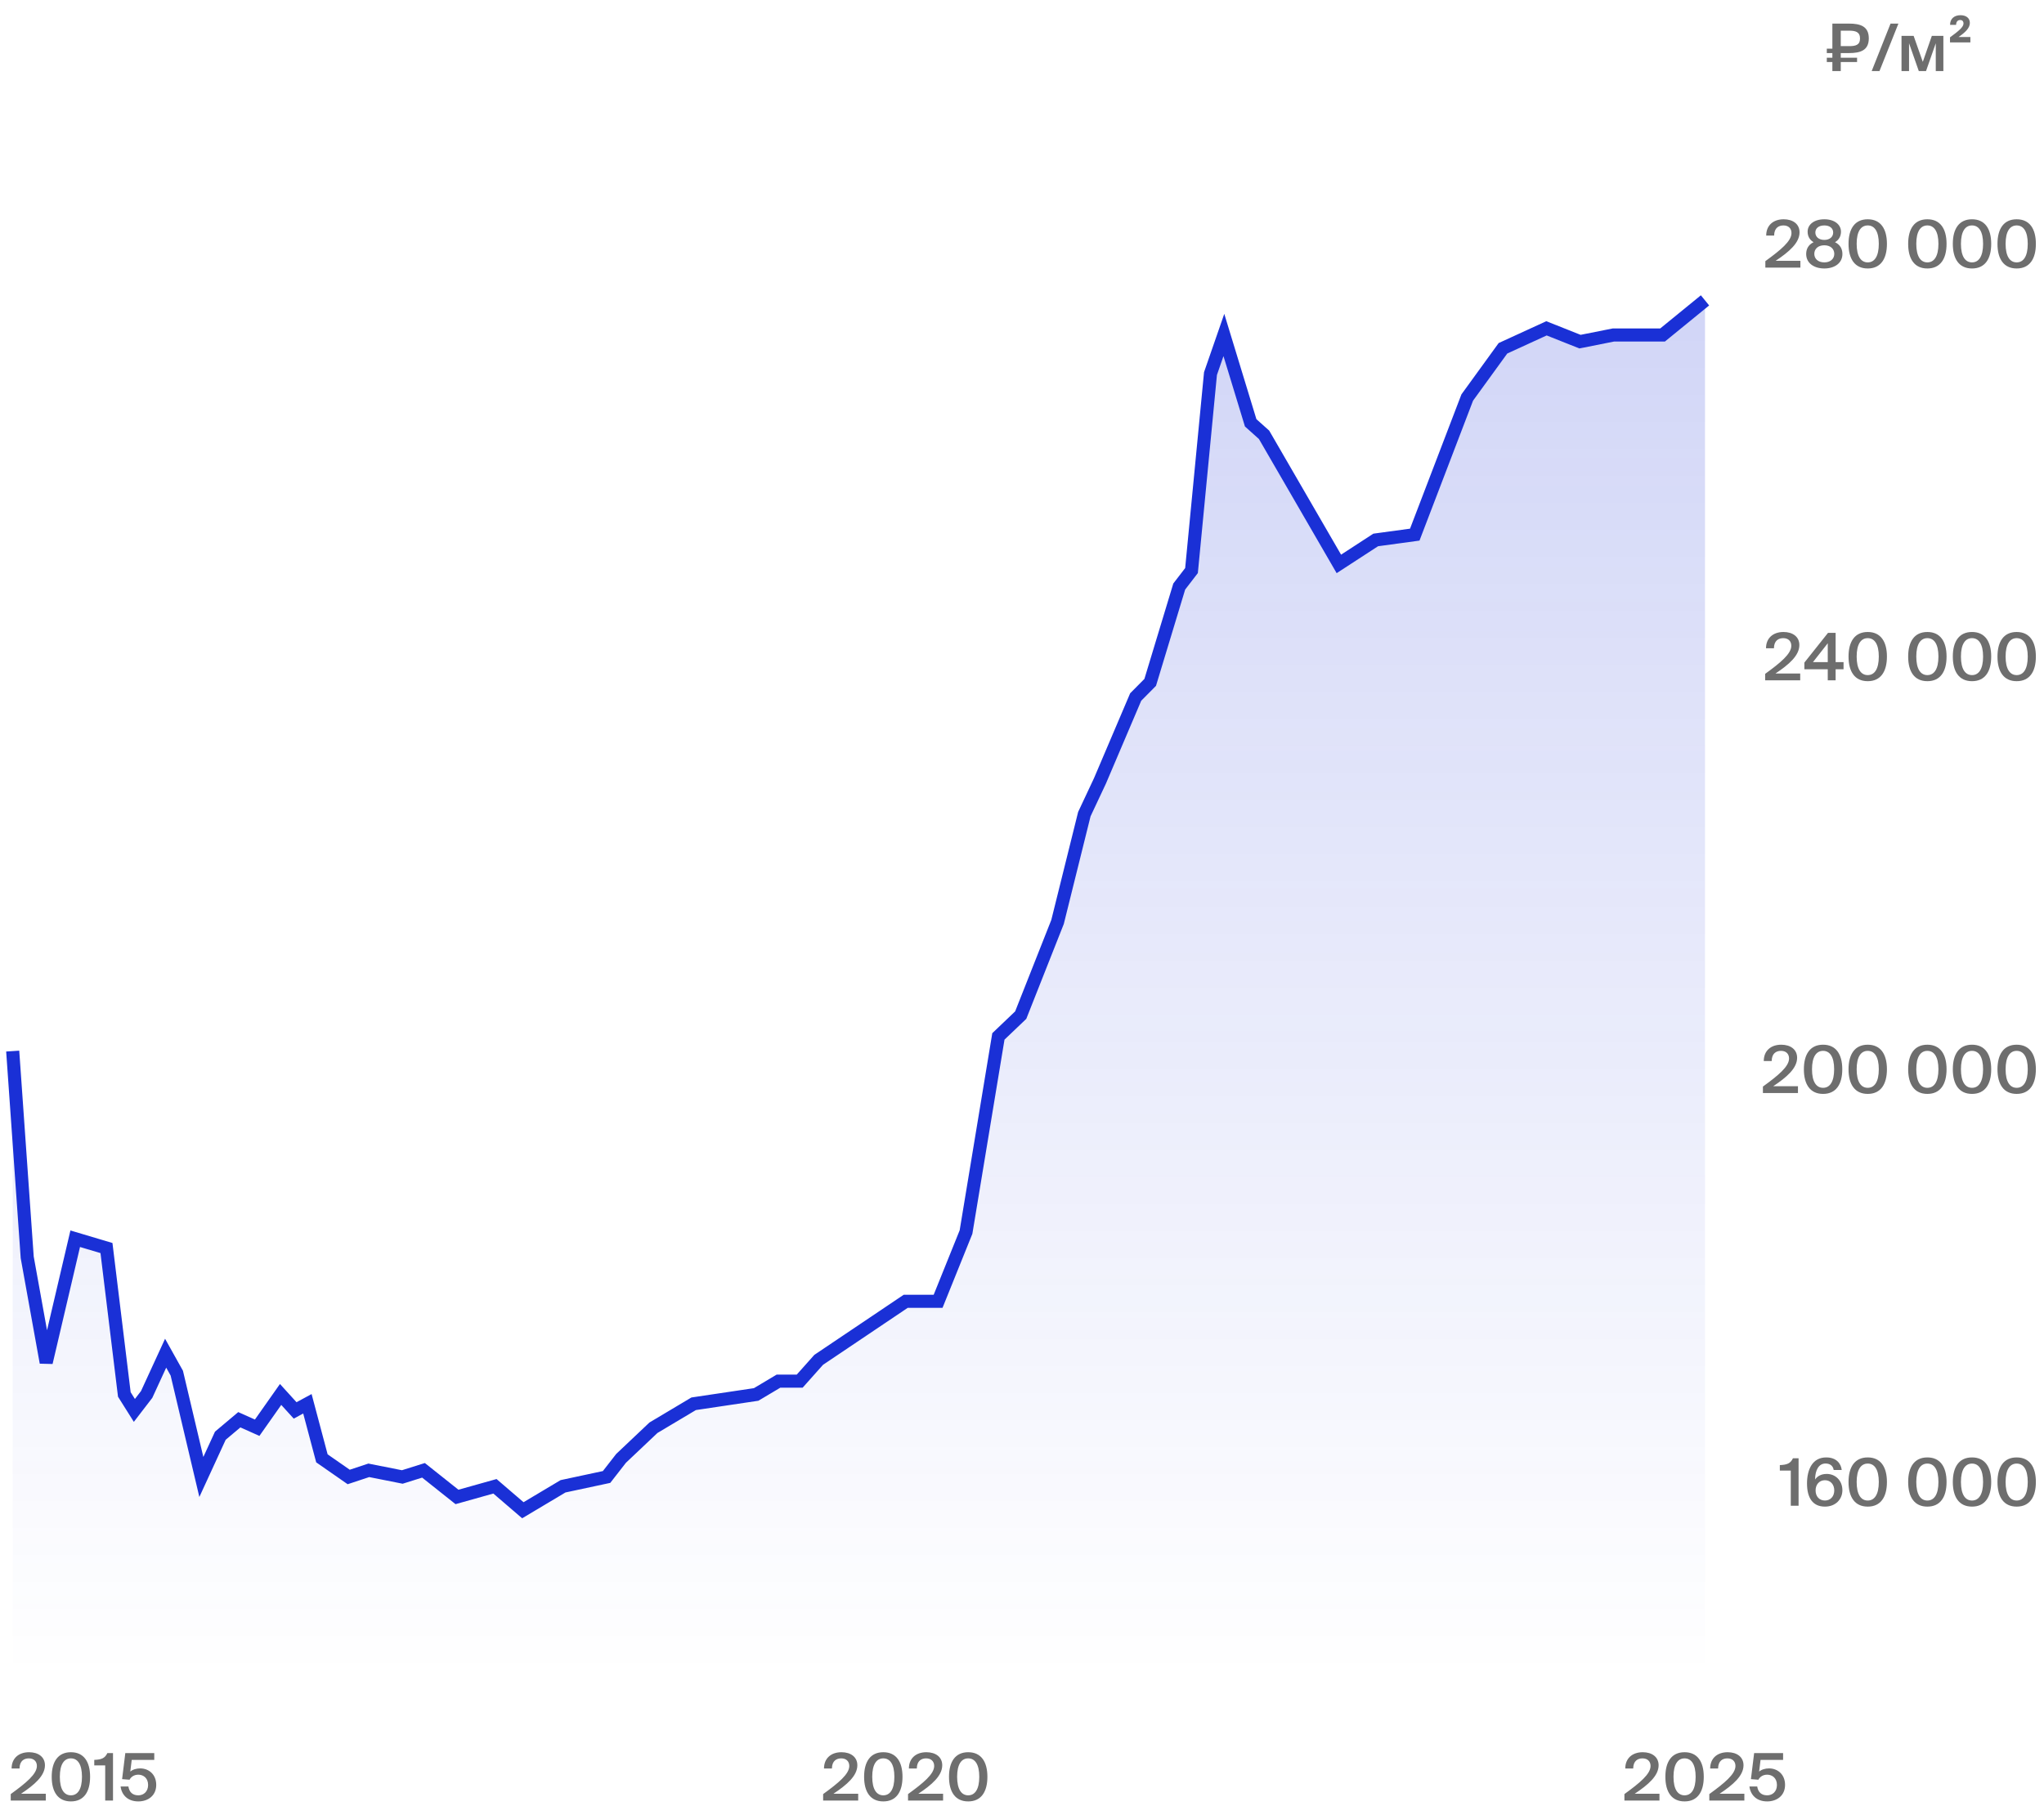 <svg xmlns="http://www.w3.org/2000/svg" width="312" height="277" viewBox="0 0 312 277" fill="none"><path d="M279.697 10.852V9.472H278.847V8.812H279.697V8.102H278.847V7.432H279.697V3.602H282.237C283.977 3.602 285.257 4.022 285.257 5.852C285.257 7.692 283.977 8.102 282.227 8.102H280.977V8.812H283.467V9.472H280.977V10.852H279.697ZM280.977 7.042H282.247C283.197 7.042 283.917 6.902 283.917 5.872C283.917 4.852 283.197 4.682 282.247 4.682H280.977V7.042ZM285.696 10.852L288.576 3.602H289.776L286.886 10.852H285.696ZM290.25 10.852V5.472H292.1L293.5 9.442L294.88 5.472H296.64V10.852H295.48V6.602L293.99 10.852H292.89L291.4 6.602V10.852H290.25ZM297.652 6.472V5.702C298.912 4.772 299.712 4.152 299.712 3.592C299.712 3.232 299.502 3.052 299.222 3.052C298.882 3.052 298.592 3.252 298.582 3.792H297.662C297.662 2.882 298.272 2.322 299.262 2.322C300.062 2.322 300.682 2.722 300.682 3.492C300.682 4.262 300.032 4.912 298.952 5.652H300.762V6.472H297.652Z" fill="#6E6E6E"/><path d="M269.466 40.852V39.862C271.806 38.162 273.456 36.812 273.456 35.572C273.456 34.852 272.976 34.412 272.226 34.412C271.526 34.412 270.816 34.772 270.806 35.962H269.596C269.596 34.412 270.666 33.472 272.266 33.472C273.666 33.472 274.686 34.192 274.686 35.462C274.686 37.072 273.096 38.442 271.036 39.812H274.816V40.852H269.466ZM278.469 40.982C276.899 40.982 275.699 40.172 275.699 38.772C275.699 38.102 275.959 37.392 276.829 36.972C276.199 36.602 275.919 36.022 275.919 35.362C275.919 34.282 276.899 33.472 278.469 33.472C280.019 33.472 281.009 34.282 281.009 35.362C281.009 36.022 280.729 36.602 280.099 36.972C280.969 37.392 281.229 38.102 281.229 38.772C281.229 40.172 280.029 40.982 278.469 40.982ZM278.469 40.052C279.409 40.052 279.989 39.502 279.989 38.752C279.989 37.992 279.409 37.442 278.469 37.442C277.519 37.442 276.939 37.992 276.939 38.752C276.939 39.502 277.519 40.052 278.469 40.052ZM278.469 36.622C279.309 36.622 279.819 36.142 279.819 35.492C279.819 34.852 279.309 34.412 278.469 34.412C277.619 34.412 277.099 34.852 277.099 35.492C277.099 36.142 277.619 36.622 278.469 36.622ZM285.094 40.982C283.124 40.982 282.164 39.532 282.164 37.222C282.164 34.922 283.124 33.472 285.094 33.472C287.064 33.472 288.024 34.922 288.024 37.222C288.024 39.532 287.064 40.982 285.094 40.982ZM285.094 40.052C286.124 40.052 286.784 39.142 286.784 37.222C286.784 35.312 286.124 34.412 285.094 34.412C284.064 34.412 283.404 35.312 283.404 37.222C283.404 39.142 284.064 40.052 285.094 40.052ZM294.196 40.982C292.226 40.982 291.266 39.532 291.266 37.222C291.266 34.922 292.226 33.472 294.196 33.472C296.166 33.472 297.126 34.922 297.126 37.222C297.126 39.532 296.166 40.982 294.196 40.982ZM294.196 40.052C295.226 40.052 295.886 39.142 295.886 37.222C295.886 35.312 295.226 34.412 294.196 34.412C293.166 34.412 292.506 35.312 292.506 37.222C292.506 39.142 293.166 40.052 294.196 40.052ZM301.012 40.982C299.042 40.982 298.082 39.532 298.082 37.222C298.082 34.922 299.042 33.472 301.012 33.472C302.982 33.472 303.942 34.922 303.942 37.222C303.942 39.532 302.982 40.982 301.012 40.982ZM301.012 40.052C302.042 40.052 302.702 39.142 302.702 37.222C302.702 35.312 302.042 34.412 301.012 34.412C299.982 34.412 299.322 35.312 299.322 37.222C299.322 39.142 299.982 40.052 301.012 40.052ZM307.829 40.982C305.859 40.982 304.899 39.532 304.899 37.222C304.899 34.922 305.859 33.472 307.829 33.472C309.799 33.472 310.759 34.922 310.759 37.222C310.759 39.532 309.799 40.982 307.829 40.982ZM307.829 40.052C308.859 40.052 309.519 39.142 309.519 37.222C309.519 35.312 308.859 34.412 307.829 34.412C306.799 34.412 306.139 35.312 306.139 37.222C306.139 39.142 306.799 40.052 307.829 40.052Z" fill="#6E6E6E"/><path d="M269.437 103.852V102.862C271.777 101.162 273.427 99.812 273.427 98.572C273.427 97.852 272.947 97.412 272.197 97.412C271.497 97.412 270.787 97.772 270.777 98.962H269.567C269.567 97.412 270.637 96.472 272.237 96.472C273.637 96.472 274.657 97.192 274.657 98.462C274.657 100.072 273.067 101.442 271.007 102.812H274.787V103.852H269.437ZM278.993 103.852V102.162H275.423V101.142L279.033 96.602H280.193V101.072H281.403V102.162H280.193V103.852H278.993ZM276.733 101.072H278.993V98.192L276.733 101.072ZM285.094 103.982C283.124 103.982 282.164 102.532 282.164 100.222C282.164 97.922 283.124 96.472 285.094 96.472C287.064 96.472 288.024 97.922 288.024 100.222C288.024 102.532 287.064 103.982 285.094 103.982ZM285.094 103.052C286.124 103.052 286.784 102.142 286.784 100.222C286.784 98.312 286.124 97.412 285.094 97.412C284.064 97.412 283.404 98.312 283.404 100.222C283.404 102.142 284.064 103.052 285.094 103.052ZM294.196 103.982C292.226 103.982 291.266 102.532 291.266 100.222C291.266 97.922 292.226 96.472 294.196 96.472C296.166 96.472 297.126 97.922 297.126 100.222C297.126 102.532 296.166 103.982 294.196 103.982ZM294.196 103.052C295.226 103.052 295.886 102.142 295.886 100.222C295.886 98.312 295.226 97.412 294.196 97.412C293.166 97.412 292.506 98.312 292.506 100.222C292.506 102.142 293.166 103.052 294.196 103.052ZM301.012 103.982C299.042 103.982 298.082 102.532 298.082 100.222C298.082 97.922 299.042 96.472 301.012 96.472C302.982 96.472 303.942 97.922 303.942 100.222C303.942 102.532 302.982 103.982 301.012 103.982ZM301.012 103.052C302.042 103.052 302.702 102.142 302.702 100.222C302.702 98.312 302.042 97.412 301.012 97.412C299.982 97.412 299.322 98.312 299.322 100.222C299.322 102.142 299.982 103.052 301.012 103.052ZM307.829 103.982C305.859 103.982 304.899 102.532 304.899 100.222C304.899 97.922 305.859 96.472 307.829 96.472C309.799 96.472 310.759 97.922 310.759 100.222C310.759 102.532 309.799 103.982 307.829 103.982ZM307.829 103.052C308.859 103.052 309.519 102.142 309.519 100.222C309.519 98.312 308.859 97.412 307.829 97.412C306.799 97.412 306.139 98.312 306.139 100.222C306.139 102.142 306.799 103.052 307.829 103.052Z" fill="#6E6E6E"/><path d="M269.095 166.852V165.862C271.435 164.162 273.085 162.812 273.085 161.572C273.085 160.852 272.605 160.412 271.855 160.412C271.155 160.412 270.445 160.772 270.435 161.962H269.225C269.225 160.412 270.295 159.472 271.895 159.472C273.295 159.472 274.315 160.192 274.315 161.462C274.315 163.072 272.725 164.442 270.665 165.812H274.445V166.852H269.095ZM278.278 166.982C276.308 166.982 275.348 165.532 275.348 163.222C275.348 160.922 276.308 159.472 278.278 159.472C280.248 159.472 281.208 160.922 281.208 163.222C281.208 165.532 280.248 166.982 278.278 166.982ZM278.278 166.052C279.308 166.052 279.968 165.142 279.968 163.222C279.968 161.312 279.308 160.412 278.278 160.412C277.248 160.412 276.588 161.312 276.588 163.222C276.588 165.142 277.248 166.052 278.278 166.052ZM285.094 166.982C283.124 166.982 282.164 165.532 282.164 163.222C282.164 160.922 283.124 159.472 285.094 159.472C287.064 159.472 288.024 160.922 288.024 163.222C288.024 165.532 287.064 166.982 285.094 166.982ZM285.094 166.052C286.124 166.052 286.784 165.142 286.784 163.222C286.784 161.312 286.124 160.412 285.094 160.412C284.064 160.412 283.404 161.312 283.404 163.222C283.404 165.142 284.064 166.052 285.094 166.052ZM294.196 166.982C292.226 166.982 291.266 165.532 291.266 163.222C291.266 160.922 292.226 159.472 294.196 159.472C296.166 159.472 297.126 160.922 297.126 163.222C297.126 165.532 296.166 166.982 294.196 166.982ZM294.196 166.052C295.226 166.052 295.886 165.142 295.886 163.222C295.886 161.312 295.226 160.412 294.196 160.412C293.166 160.412 292.506 161.312 292.506 163.222C292.506 165.142 293.166 166.052 294.196 166.052ZM301.012 166.982C299.042 166.982 298.082 165.532 298.082 163.222C298.082 160.922 299.042 159.472 301.012 159.472C302.982 159.472 303.942 160.922 303.942 163.222C303.942 165.532 302.982 166.982 301.012 166.982ZM301.012 166.052C302.042 166.052 302.702 165.142 302.702 163.222C302.702 161.312 302.042 160.412 301.012 160.412C299.982 160.412 299.322 161.312 299.322 163.222C299.322 165.142 299.982 166.052 301.012 166.052ZM307.829 166.982C305.859 166.982 304.899 165.532 304.899 163.222C304.899 160.922 305.859 159.472 307.829 159.472C309.799 159.472 310.759 160.922 310.759 163.222C310.759 165.532 309.799 166.982 307.829 166.982ZM307.829 166.052C308.859 166.052 309.519 165.142 309.519 163.222C309.519 161.312 308.859 160.412 307.829 160.412C306.799 160.412 306.139 161.312 306.139 163.222C306.139 165.142 306.799 166.052 307.829 166.052Z" fill="#6E6E6E"/><path d="M273.348 229.852V224.482H271.678V223.642C272.778 223.602 273.308 223.392 273.678 222.602H274.538V229.852H273.348ZM278.566 229.982C276.666 229.982 275.826 228.602 275.826 226.452C275.826 224.372 276.616 222.472 278.756 222.472C280.286 222.472 281.006 223.382 281.126 224.392H279.896C279.796 223.732 279.316 223.402 278.656 223.402C277.666 223.402 277.076 224.322 277.056 225.842C277.396 225.352 277.966 224.992 278.836 224.992C280.176 224.992 281.226 226.012 281.226 227.482C281.226 228.892 280.156 229.982 278.566 229.982ZM278.566 229.052C279.406 229.052 279.986 228.422 279.986 227.512C279.986 226.612 279.416 225.952 278.566 225.952C277.716 225.952 277.136 226.592 277.136 227.512C277.136 228.422 277.696 229.052 278.566 229.052ZM285.094 229.982C283.124 229.982 282.164 228.532 282.164 226.222C282.164 223.922 283.124 222.472 285.094 222.472C287.064 222.472 288.024 223.922 288.024 226.222C288.024 228.532 287.064 229.982 285.094 229.982ZM285.094 229.052C286.124 229.052 286.784 228.142 286.784 226.222C286.784 224.312 286.124 223.412 285.094 223.412C284.064 223.412 283.404 224.312 283.404 226.222C283.404 228.142 284.064 229.052 285.094 229.052ZM294.196 229.982C292.226 229.982 291.266 228.532 291.266 226.222C291.266 223.922 292.226 222.472 294.196 222.472C296.166 222.472 297.126 223.922 297.126 226.222C297.126 228.532 296.166 229.982 294.196 229.982ZM294.196 229.052C295.226 229.052 295.886 228.142 295.886 226.222C295.886 224.312 295.226 223.412 294.196 223.412C293.166 223.412 292.506 224.312 292.506 226.222C292.506 228.142 293.166 229.052 294.196 229.052ZM301.012 229.982C299.042 229.982 298.082 228.532 298.082 226.222C298.082 223.922 299.042 222.472 301.012 222.472C302.982 222.472 303.942 223.922 303.942 226.222C303.942 228.532 302.982 229.982 301.012 229.982ZM301.012 229.052C302.042 229.052 302.702 228.142 302.702 226.222C302.702 224.312 302.042 223.412 301.012 223.412C299.982 223.412 299.322 224.312 299.322 226.222C299.322 228.142 299.982 229.052 301.012 229.052ZM307.829 229.982C305.859 229.982 304.899 228.532 304.899 226.222C304.899 223.922 305.859 222.472 307.829 222.472C309.799 222.472 310.759 223.922 310.759 226.222C310.759 228.532 309.799 229.982 307.829 229.982ZM307.829 229.052C308.859 229.052 309.519 228.142 309.519 226.222C309.519 224.312 308.859 223.412 307.829 223.412C306.799 223.412 306.139 224.312 306.139 226.222C306.139 228.142 306.799 229.052 307.829 229.052Z" fill="#6E6E6E"/><path d="M125.646 274.852V273.862C127.986 272.162 129.636 270.812 129.636 269.572C129.636 268.852 129.156 268.412 128.406 268.412C127.706 268.412 126.996 268.772 126.986 269.962H125.776C125.776 268.412 126.846 267.472 128.446 267.472C129.846 267.472 130.866 268.192 130.866 269.462C130.866 271.072 129.276 272.442 127.216 273.812H130.996V274.852H125.646ZM134.829 274.982C132.859 274.982 131.899 273.532 131.899 271.222C131.899 268.922 132.859 267.472 134.829 267.472C136.799 267.472 137.759 268.922 137.759 271.222C137.759 273.532 136.799 274.982 134.829 274.982ZM134.829 274.052C135.859 274.052 136.519 273.142 136.519 271.222C136.519 269.312 135.859 268.412 134.829 268.412C133.799 268.412 133.139 269.312 133.139 271.222C133.139 273.142 133.799 274.052 134.829 274.052ZM138.605 274.852V273.862C140.945 272.162 142.595 270.812 142.595 269.572C142.595 268.852 142.115 268.412 141.365 268.412C140.665 268.412 139.955 268.772 139.945 269.962H138.735C138.735 268.412 139.805 267.472 141.405 267.472C142.805 267.472 143.825 268.192 143.825 269.462C143.825 271.072 142.235 272.442 140.175 273.812H143.955V274.852H138.605ZM147.788 274.982C145.818 274.982 144.858 273.532 144.858 271.222C144.858 268.922 145.818 267.472 147.788 267.472C149.758 267.472 150.718 268.922 150.718 271.222C150.718 273.532 149.758 274.982 147.788 274.982ZM147.788 274.052C148.818 274.052 149.478 273.142 149.478 271.222C149.478 269.312 148.818 268.412 147.788 268.412C146.758 268.412 146.098 269.312 146.098 271.222C146.098 273.142 146.758 274.052 147.788 274.052Z" fill="#6E6E6E"/><path d="M247.954 274.852V273.862C250.294 272.162 251.944 270.812 251.944 269.572C251.944 268.852 251.464 268.412 250.714 268.412C250.014 268.412 249.304 268.772 249.294 269.962H248.084C248.084 268.412 249.154 267.472 250.754 267.472C252.154 267.472 253.174 268.192 253.174 269.462C253.174 271.072 251.584 272.442 249.524 273.812H253.304V274.852H247.954ZM257.136 274.982C255.166 274.982 254.206 273.532 254.206 271.222C254.206 268.922 255.166 267.472 257.136 267.472C259.106 267.472 260.066 268.922 260.066 271.222C260.066 273.532 259.106 274.982 257.136 274.982ZM257.136 274.052C258.166 274.052 258.826 273.142 258.826 271.222C258.826 269.312 258.166 268.412 257.136 268.412C256.106 268.412 255.446 269.312 255.446 271.222C255.446 273.142 256.106 274.052 257.136 274.052ZM260.913 274.852V273.862C263.253 272.162 264.903 270.812 264.903 269.572C264.903 268.852 264.423 268.412 263.673 268.412C262.973 268.412 262.263 268.772 262.253 269.962H261.043C261.043 268.412 262.113 267.472 263.713 267.472C265.113 267.472 266.133 268.192 266.133 269.462C266.133 271.072 264.543 272.442 262.483 273.812H266.263V274.852H260.913ZM268.735 268.642L268.515 270.432C268.875 270.112 269.465 269.942 270.025 269.942C271.305 269.942 272.475 270.822 272.475 272.462C272.475 274.122 271.195 274.982 269.745 274.982C268.135 274.982 267.205 274.012 267.035 272.702H268.225C268.365 273.582 268.875 274.052 269.745 274.052C270.555 274.052 271.235 273.482 271.235 272.472C271.235 271.382 270.475 270.902 269.745 270.902C269.065 270.902 268.605 271.272 268.405 271.672L267.265 271.582L267.755 267.602H272.175V268.642H268.735Z" fill="#6E6E6E"/><path d="M1.64 274.852V273.862C3.98 272.162 5.63 270.812 5.63 269.572C5.63 268.852 5.15 268.412 4.4 268.412C3.7 268.412 2.99 268.772 2.98 269.962H1.77C1.77 268.412 2.84 267.472 4.44 267.472C5.84 267.472 6.86 268.192 6.86 269.462C6.86 271.072 5.27 272.442 3.21 273.812H6.99V274.852H1.64ZM10.823 274.982C8.853 274.982 7.893 273.532 7.893 271.222C7.893 268.922 8.853 267.472 10.823 267.472C12.793 267.472 13.753 268.922 13.753 271.222C13.753 273.532 12.793 274.982 10.823 274.982ZM10.823 274.052C11.853 274.052 12.513 273.142 12.513 271.222C12.513 269.312 11.853 268.412 10.823 268.412C9.793 268.412 9.133 269.312 9.133 271.222C9.133 273.142 9.793 274.052 10.823 274.052ZM16.059 274.852V269.482H14.389V268.642C15.489 268.602 16.019 268.392 16.389 267.602H17.249V274.852H16.059ZM20.107 268.642L19.887 270.432C20.247 270.112 20.837 269.942 21.397 269.942C22.677 269.942 23.847 270.822 23.847 272.462C23.847 274.122 22.567 274.982 21.117 274.982C19.507 274.982 18.577 274.012 18.407 272.702H19.597C19.737 273.582 20.247 274.052 21.117 274.052C21.927 274.052 22.607 273.482 22.607 272.472C22.607 271.382 21.847 270.902 21.117 270.902C20.437 270.902 19.977 271.272 19.777 271.672L18.637 271.582L19.127 267.602H23.547V268.642H20.107Z" fill="#6E6E6E"/><path d="M7.051 207.921L4.154 191.877L1.939 160.6V255.852H260.255V45.852L253.78 51.132H246.282L241.171 52.148L236.059 50.117L229.413 53.163L223.961 60.678L215.952 81.596L209.989 82.409L204.366 86.064L192.949 66.364L190.905 64.536L186.815 51.132L184.771 57.022L181.874 87.08L180 89.517L175.569 104.14L173.354 106.374L167.902 119.169L165.516 124.246L161.427 140.697L155.804 154.913L152.396 158.163L147.454 188.018L143.195 198.579H138.253L124.963 207.515L122.066 210.765H118.828L115.421 212.795L105.879 214.217L99.745 217.873L94.803 222.544L92.588 225.387L85.943 226.809L79.808 230.465L75.549 226.809L69.755 228.434L64.644 224.372L61.406 225.387L56.294 224.372L53.227 225.387L49.138 222.544L46.923 214.217L45.048 215.233L42.833 212.795L39.255 217.873L36.529 216.654L33.632 219.091L30.735 225.387L26.987 209.546L25.283 206.5L22.386 212.795L20.512 215.233L18.978 212.795L16.252 190.455L11.481 189.033L7.051 207.921Z" fill="url(#paint0_linear_8374_20562)" fill-opacity="0.2"/><path d="M1.939 160.442L4.154 191.933L7.051 207.984L11.481 189.089L16.252 190.511L18.978 212.86L20.512 215.298L22.386 212.86L25.283 206.562L26.987 209.61L30.735 225.457L33.632 219.159L36.529 216.721L39.255 217.94L42.833 212.86L45.048 215.298L46.923 214.283L49.138 222.613L53.227 225.457L56.294 224.441L61.406 225.457L64.644 224.441L69.755 228.505L75.549 226.879L79.808 230.536L85.943 226.879L92.588 225.457L94.803 222.613L99.745 217.94L105.879 214.283L115.421 212.86L118.828 210.829H122.066L124.963 207.578L138.253 198.638H143.195L147.454 188.073L152.396 158.207L155.804 154.956L161.427 140.734L165.516 124.277L167.902 119.197L173.354 106.397L175.569 104.162L180 89.534L181.874 87.096L184.771 57.026L186.815 51.134L190.905 64.543L192.949 66.372L204.366 86.08L209.989 82.423L215.952 81.61L223.961 60.683L229.413 53.166L236.059 50.118L241.171 52.15L246.282 51.134H253.78L260.255 45.852" stroke="#1A30D6" stroke-width="2"/><defs><linearGradient id="paint0_linear_8374_20562" x1="131.097" y1="45.852" x2="131.097" y2="255.852" gradientUnits="userSpaceOnUse"><stop stop-color="#1A30D6"/><stop offset="1" stop-color="#1A30D6" stop-opacity="0"/></linearGradient></defs></svg>
